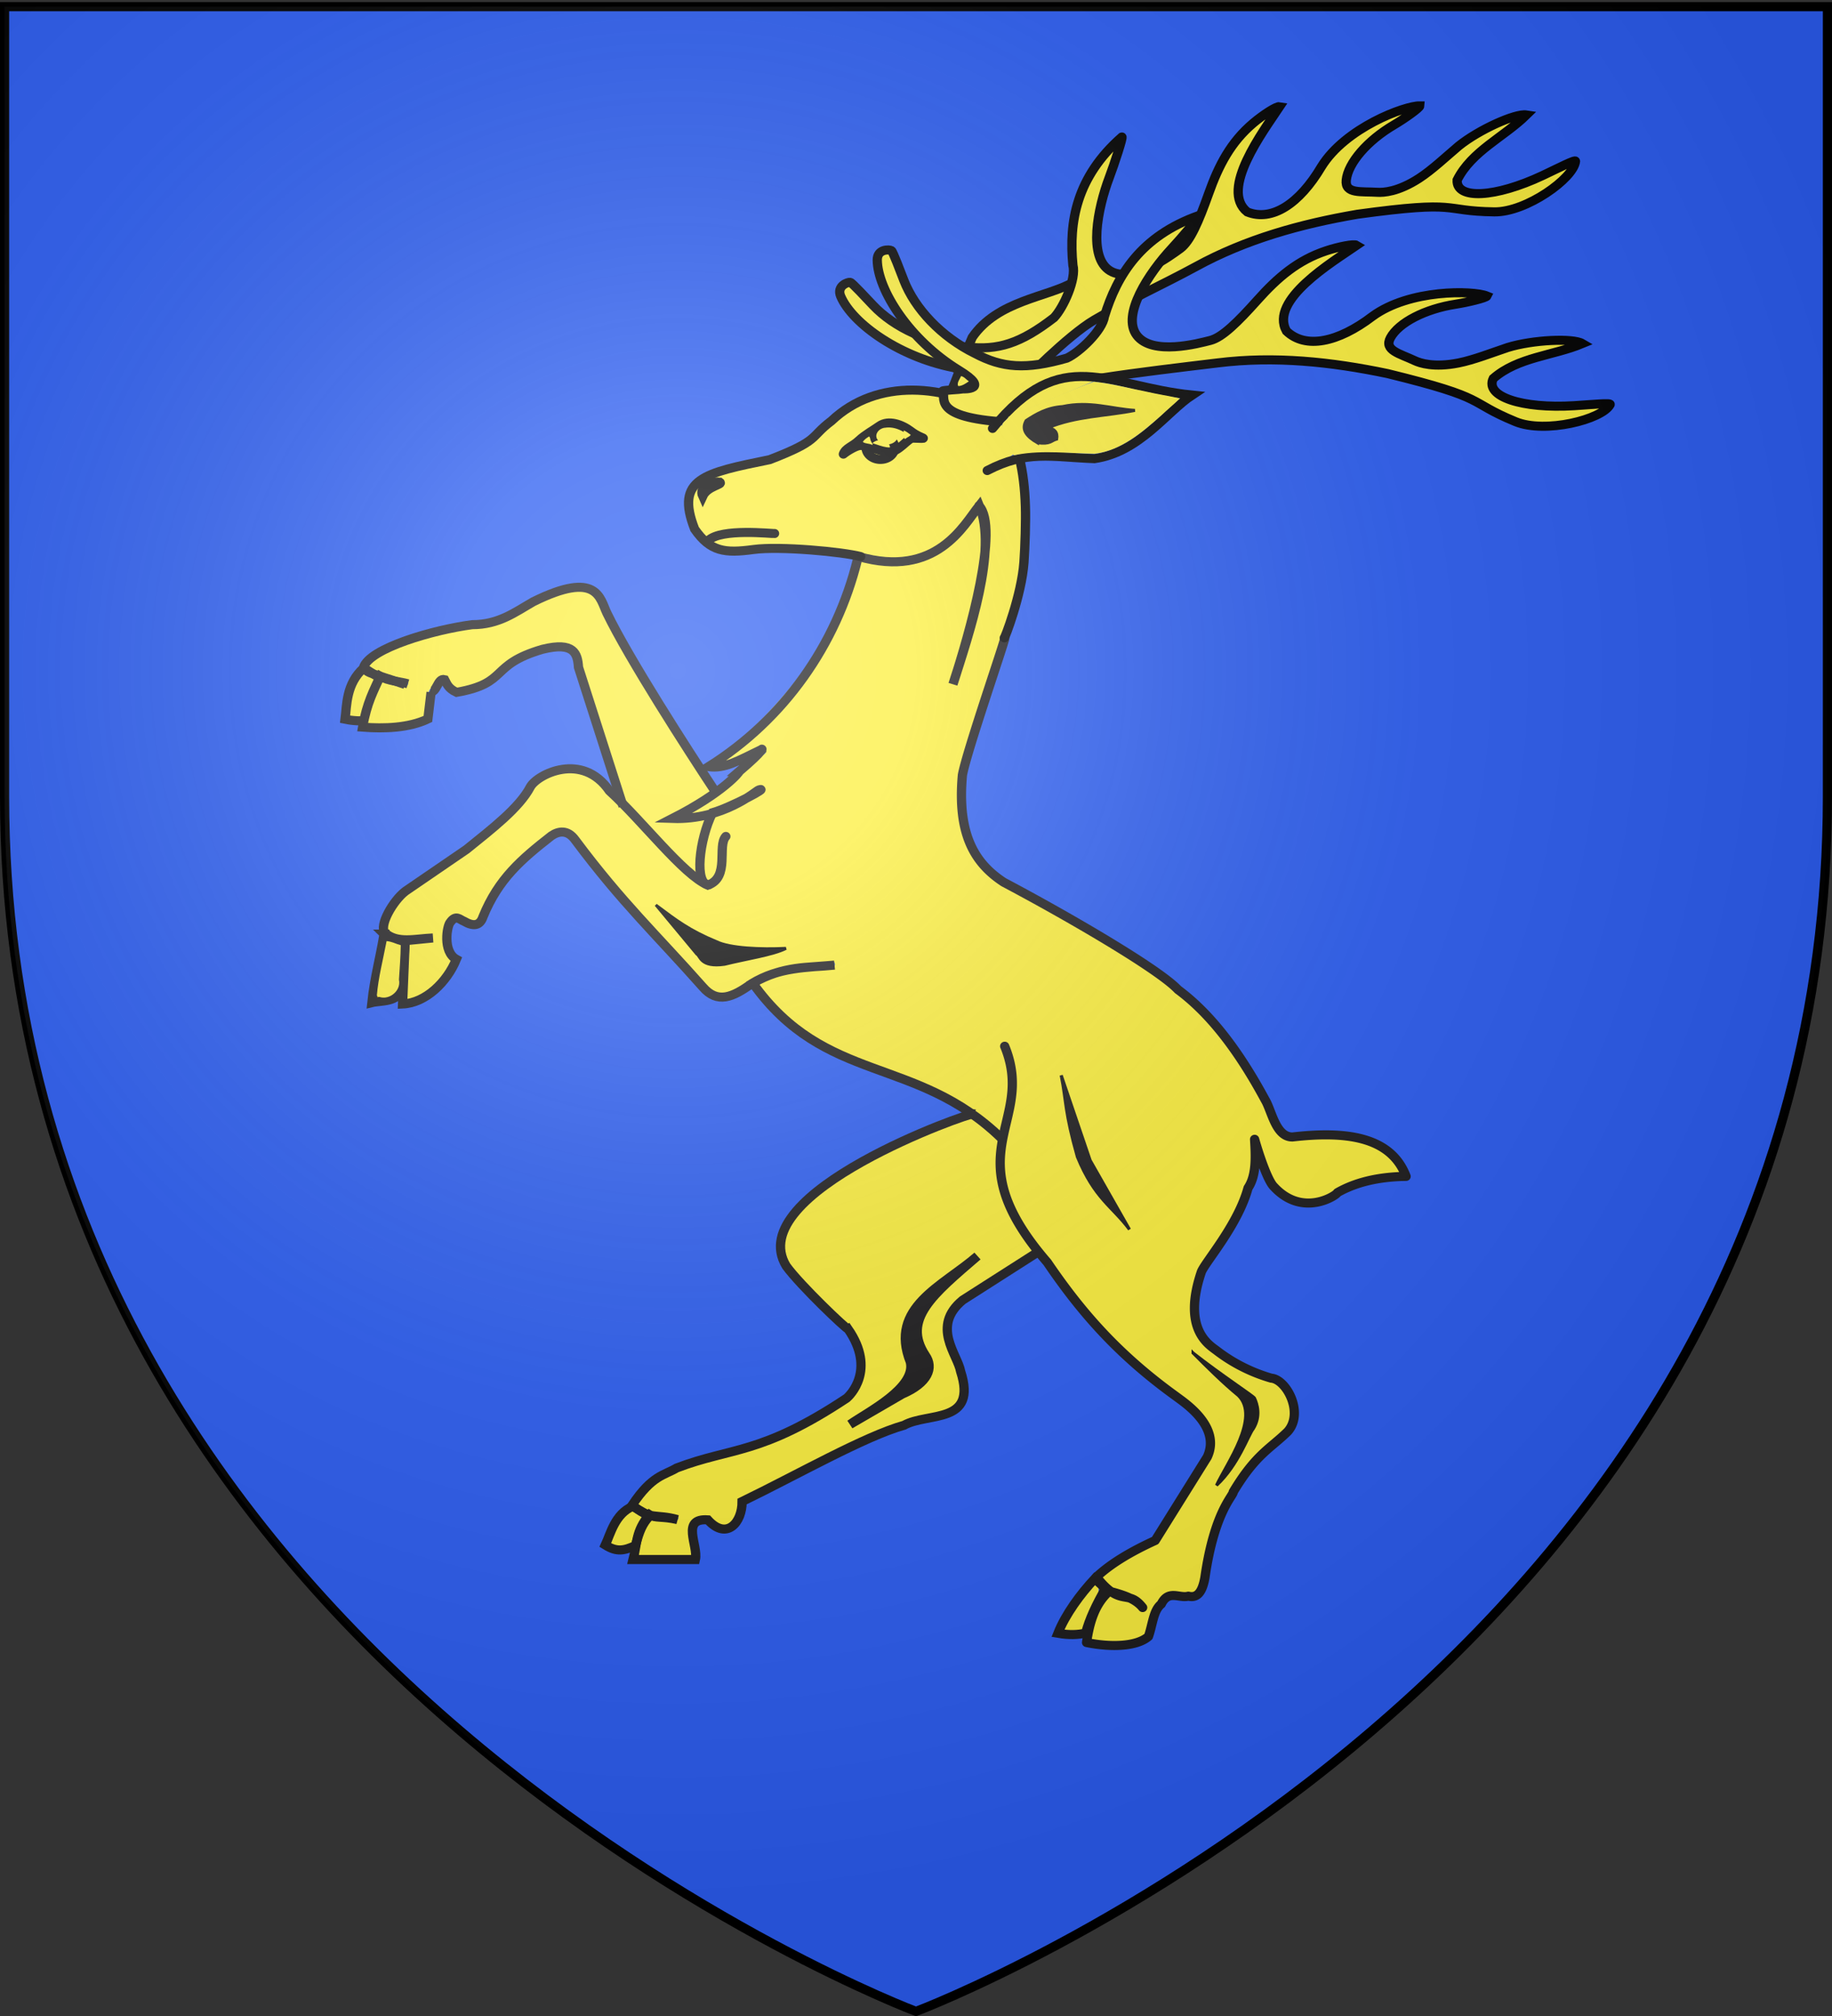 <svg xmlns="http://www.w3.org/2000/svg" xmlns:xlink="http://www.w3.org/1999/xlink" width="600" height="660" version="1.0"><rect width="100%" height="100%" fill="#333333" stroke="none"/><desc>Flag of Canton of Valais (Wallis)</desc><defs><radialGradient xlink:href="#a" id="b" cx="221.445" cy="226.331" r="300" fx="221.445" fy="226.331" gradientTransform="matrix(1.353 0 0 1.349 -77.63 -85.747)" gradientUnits="userSpaceOnUse"/><linearGradient id="a"><stop offset="0" style="stop-color:white;stop-opacity:.314"/><stop offset=".19" style="stop-color:white;stop-opacity:.251"/><stop offset=".6" style="stop-color:#6b6b6b;stop-opacity:.125"/><stop offset="1" style="stop-color:black;stop-opacity:.125"/></linearGradient></defs><g style="display:inline;opacity:1"><path d="M300 658.5s298.5-112.32 298.5-397.772V2.176H1.5v258.552C1.5 546.18 300 658.5 300 658.5" style="fill:#2b5df2;fill-opacity:1;fill-rule:evenodd;stroke:none;stroke-width:1px;stroke-linecap:butt;stroke-linejoin:miter;stroke-opacity:1"/></g><g style="opacity:1"><g style="display:inline;stroke-width:.847"><g style="stroke-width:.847" transform="matrix(1.022 0 0 1.001 26.979 -29.401)"><path d="M315.99 123.17c-7.675 2.986-17.295 6.03-24.064 10.888-2.462 2.193-5.365 4.454-6.478 7.646.628 1.012 2.419.195 3.412.4 7.752-.078 14.915-3.93 20.705-8.82 2.471-2.536 4.778-5.61 5.664-9.046-.118-.178.934-1.1.76-1.069M176.458 522.37c-3.778 1.84-7.303 8.54-8.573 12.357 1.95 1.958 9.12 2.185 9.684-.864-.335-2.693 3.964-7.853.473-9.437-.555-.417-.854-2.14-1.584-2.056" style="color:#000;display:inline;overflow:visible;visibility:visible;fill:#fcef3c;fill-opacity:1;fill-rule:nonzero;stroke:none;stroke-width:.847;marker:none"/><path d="M284.378 394.26c-15.601 5.072-31.821 12.261-45.355 21.534-6.71 5.102-15.238 14.593-14.639 23.945 2.58 8.08 9.556 12.549 14.86 18.852 4.657 4.984 11.545 9.532 11.054 16.984.971 8.106-6.163 13.645-12.57 17.024-14.002 8.91-30.122 11.209-45.664 16.53-5.461 2.05-13.03 7.402-15.585 12.624 3.301 3.486 10.876 1.583 14.536 4.05-.248 2.438-5.738-.353-7.299-.082-4.87-1.317-3.891 6.11-5.14 9.211-.707 1.48-3.023 4.446-.617 4.03 5.095.305 13.254.219 18.299.103.366-3.711-2.837-9.049-.74-12.295 2.552-2.579 6.039.755 8.491 2.447 4.373 1.99 6.032-5.308 6.415-8.533 4.944-4.657 11.958-6.7 17.828-10.153 15.448-7.739 32.234-15.698 49.198-19.556 4.28-1.055 5.591-7.572 4.112-11.596-1.287-7.656-8.494-14.405-3.29-21.917 6.743-7.55 17.682-10.537 25.853-16.375 3.61-.924-1.645-4.988-2.25-6.714-5.425-8.094-9.437-17.56-8.76-27.53 1.035-4.067.107-7.608-3.239-9.503-1.527-.944-3.65-2.908-5.498-3.08" style="color:#000;display:inline;overflow:visible;visibility:visible;fill:#fcef3c;fill-opacity:1;fill-rule:nonzero;stroke:none;stroke-width:.847;marker:none"/><path d="M286.455 439.369c1.76 1.42-1.948 3.739-2.735 5.078-6.18 6.63-18.26 14.08-16.242 24.24.734 4.508 5.36 7.672 1.563 11.967-8.137 5.494-13.945 11.424-22.802 15.502-1.772-2.54 3.345-4.011 4.626-5.47 5.188-3.852 13.899-7.685 15.558-14.21-2.301-6.852-4.855-15.24.592-20.774 5.605-6.353 12.695-11.357 19.44-16.333M324.368 546.343c-4.444 3.917-9.16 11.648-11.76 16.818 2.672 0 9.837 1.483 10.28-2.282 1.057-3.722 3.129-8.292 2.713-12.192 1.71.603-.708-2.493-1.233-2.344" style="color:#000;display:inline;overflow:visible;visibility:visible;fill:#fcef3c;fill-opacity:1;fill-rule:nonzero;stroke:none;stroke-width:.847;marker:none"/><path d="M265.874 157.82c-8.14.087-17.383.525-23.309 7.329-5.941 5.973-13.043 11.461-21.142 14.176-5.042 2.611-13.948 3.294-19.45 4.688.77 3.378-2.354 1.462-5.756 2.981-4.863 12.485 4.18 19.658 4.42 18.812 4.292 3.023 10.427 3.217 15.317 2.673 17-.655 35.918 4.472 53.025 3.619 9.682-1.288 13.443-10.158 18.154-17.661 4.729 7.271 2.877 14.085 2.385 22.143-1.908 12.254-6.012 23.21-10.568 34.685-.884 1.837.157.03 1.214-1.378 4.39-16.776 9.81-36.125 8.08-53.723-1.176-2.251-4.678 4.22-5.49 4.873-6.164 8.688-14.878 11.88-25.123 10.753-2.164.343-7.27-1.274-8.842.513-6.28 25.264-26.374 51.126-47.309 66.636-1.372 1.861 8.337-1.275 8.903-1.46 3.173-.473 4.76-2.702 7.771-2.879 2.696 1.922-2.337 1.556-3.219 2.992-6.035 5.557-17.498 13.934-24.084 18.761-.959 1.779 9.221-1.564 9.827-1.953 7.225-1.915 11.345-3.243 17.003-6.97-4.875 5.48-10.316 4.478-16.324 8.1-2.88 5.948-3.288 15.464-2.385 22.02 1.448 2.31 4.474-2.915 4.461-4.42.924-3.583-.143-8.556 2.57-11.267 1.796 1.4-1.625 4.364-1.357 6.394-.493 3.799-.033 11.135-5.407 10.61-5.184-2.19-7.835-6.905-12.149-10.468-7.991-7.651-14.29-17.398-22.207-25.06-6.838-4.918-17.392-2.046-21.362 5.201-10.702 14.14-27.474 22.597-40.997 33.616-1.97 2.899-5.346 8.951-4.852 12.624 3.604 3.582 10.136-.649 14.433.904.094 2.748-5.296-.063-6.98.568-2.615 1.504-.973 12.3-.975 11.952.089 2.553-1.324 6.919-.618 9.254 6.11-.943 12.12-8.007 14.988-13.159.372-2.859-3.379-4.687-2.796-7.813-.337-3.4 1.42-8.286 5.819-6.024 1.648.917 5.521 2.431 6.209-.473 4.37-9.469 10.494-18.944 18.67-25.474 2.677-2.542 7.323-4.793 10.648-1.295 7.976 8.798 14.903 18.897 22.926 27.705 7.422 8.167 14.217 16.828 22.594 23.983 5.761 2.053 11.96-5.139 17.045-6.805 7.226-2.895 13.666-4.058 21.32-4.05 1.25 2.468-3.242 2.154-4.749 2.487-6.3.916-15.406.953-20.848 4.236 1.202 4.066 7.2 9.435 9.97 12.63 18.496 17.363 46.124 17.215 65.26 33.548 1.193.757 3.864 5.966 3.844 2.528 2-8.482 5.34-19.711.33-27.797-.136-2.102 2.412-.163 2.26 1.028 4.986 12.165-2.454 24.047-3.001 36.35.312 14.387 10.405 28.064 18.54 39.016 10.684 15.342 24.722 28.33 39.654 39.537 5.697 4.298 12.071 9.435 9.613 17.196-4.814 10.086-11.77 18.667-17.394 28.373-5.865 3.468-14.818 7.034-19.408 12.089 1.616 5.863 12.748 3.982 15.008 9.17-.239 2.601-1.168-.383-2.261-1.07-2.468-.83-6.925-4.798-9.458-3.495-2.544 3.668-6.917 11.088-6.497 15.667 3.666 1.887 12.19 1.194 16.235 1.05 5.731-.164 3.892-7.727 6.587-11.145 1.451-3.064 4.884-5.338 8.47-4.461 2.525.092 6.322-1.544 6.157-5.097 2.405-11.082 3.152-21.635 9.901-31.027 4.336-7.526 11.274-11.26 16.818-17.744 3.206-5.594.76-15.963-5.453-17.22-8.296-3.247-17.442-5.495-21.974-13.517-4.368-10.579.392-23.235 6.497-31.848 5.848-9.415 10.137-19.844 9.807-31.23-.125-2.217.71-1.58.884.123 2.722 7.008 6.166 17.989 15.174 18.833 8.735.517 15.874-7.81 24.487-8.512 1.951-.755 7.067 1.62 8.265-.288-3.812-7.193-12.758-12.31-20.58-12.48-5.658-.991-13.27 2.305-18.567.309-5.633-7.288-7.172-16.835-12.623-24.385-12.194-18.564-18.85-23.648-31.322-31.91-14.49-10.3-31.414-18.952-46.437-28.372-8.432-5.554-13.052-12.134-12.778-22.142-1.31-12.625 5.14-24.287 8.295-36.19 4.737-16.754 12.384-33.428 12.086-51.19-.16-8.084.466-19.89-1.846-27.675-3.865-.91-5.787 3.376-9.613 3.725-1.878-1.594-.024-1.095 1.142-1.628 2.23-1.549 5.438-2.01 7.196-3.845-1.114-4.06-3.491-8.979-5.92-12.295-.732 1.206-.74 5.046-1.955 2.89.509-2.078 3.306-4.502-.492-5.891-7.118-4.707-16.206-4.736-24.385-4.565" style="color:#000;display:inline;overflow:visible;visibility:visible;fill:#fcef3c;fill-opacity:1;fill-rule:nonzero;stroke:none;stroke-width:.847;marker:none"/><path d="M259.007 166.763c4.453 1.007 6.422 2.395 9.581 5.51-2.068 1.19-3.014-.528-4.955 1.604-3.293 3.937-9.07 2.662-13.261 1.48-3.443-.992-3.059 1.918-6.024 2.159-2.071-2.1 1.057-.68 2.061-2.218 3.964-2.874 7.337-8.499 12.598-8.535M184.312 325.816c6.793 5.106 11.85 16.058 21.609 15.205 6.195.202 13.574-2.177 19.47-1.204-6.795 3.071-13.984 3.127-21.423 4.297-5.278.354-8.091-4.47-11.506-7.473-2.747-3.524-6.076-6.926-8.15-10.825M313.635 381.143c5.376 12.92 6.16 24.396 13.868 36.33 1.851 3.832 7.086 10.463 8.337 14.289-5.6-4.905-10.48-11.29-14.433-17.661-5.164-10.025-6.538-21.555-7.833-32.609.152.056-.083-.373.061-.35M356.03 471.895c6.823 4.695 14.268 9.195 19.985 15.276 3.293 6.57-2.642 12.75-5.12 18.443-2.16 3.265-4.16 8.23-7.751 9.683 2.883-8.346 11.045-16.883 10.198-26.214-4.144-6.81-12.45-10.961-17.394-17.23zM158.605 222.598c-8.72.674-14.515 5.312-22.164 8.933-6.08 2.559-14.25 3.11-20.563 4.924-8.139 2.068-16.605 4.33-23.384 9.489-.89.49-1.305 1.649-.093 2.087 3.604 1.972 7.719 2.943 11.647 3.988.956.72-.024 2.361-1.213 1.84-2.315-.222-4.595-1.373-6.764-1.768-2.419 4.26-3.895 9.085-4.873 13.889 5.547.89 11.478.088 16.87-1.512 2.321-.097 1.783-2.416 2.076-4.06.38-1.854.237-4.194 1.327-5.747 1.636-1.352 2.471-4.743 5.19-3.814 1.128 1.263 1.849 5.014 3.866 5.11 5.285-.834 10.12-3.093 13.878-6.878 5.207-4.65 12.187-8.984 19.173-9.108 3.277.002 5.937 2.58 6.198 5.819 4.39 15.241 8.213 31.048 13.282 46.064 1.897 3.146 5.84 4.943 8.225 7.745 5.008 5.14 9.974 12.385 15.553 16.907.868-1.94.05-6.125.452-8.265.307-3.727 2.445-8.767 3.495-12.233-2.104-.207-5.387 1.975-7.586 1.84-1.358-.19-3.204.389-4.308-.514-.825-1.67 1.912-2.087 2.816-2.897 3.373-1.92 8.108-3.933 11.206-6.201-11.765-18.47-23.533-38.31-33.67-57.74-1.85-3.156-3.932-6.675-7.995-7.723-.868-.17-1.1-1.852-2.641-.175" style="color:#000;display:inline;overflow:visible;visibility:visible;fill:#fcef3c;fill-opacity:1;fill-rule:nonzero;stroke:none;stroke-width:.847;marker:none"/><path d="M176.348 522.032c-5.664 2.461-7.11 9.019-8.773 12.657 3.67 2.354 6.025 1.863 9.696.138 1.184-4.517 2.147-7.097 4.517-9.636z" style="fill:none;stroke:#1b1a1c;stroke-width:2.965;stroke-linecap:butt;stroke-linejoin:miter;stroke-miterlimit:4;stroke-dasharray:none;stroke-opacity:1"/><path d="m306.36 438.767-24.237 15.801c-10.202 8.575-1.643 17.797-.672 23.338 5.49 17.402-10.547 13.278-18.137 17.6-12.597 3.615-34.104 16.14-51.896 24.95.037 6.924-4.977 12.776-10.978 5.988-8.764-.63-3.008 8.418-3.992 12.974h-19.96c1.356-5.323.73-9.33 5.231-14.652 1.89 1.23 4.08.438 9 1.597-6.839-1.999-8.926.342-14.478-4.813 6.36-9.719 10.193-9.623 14.219-12.072 17.506-6.839 26.927-4.148 54.5-22.85.867-.757 9.562-9.158.409-22.62-.39.229-15.283-14.221-19.807-20.571-14.24-23.984 59.016-50.359 60.179-49.826" style="fill:none;stroke:#1b1a1c;stroke-width:2.965;stroke-linecap:butt;stroke-linejoin:miter;stroke-miterlimit:4;stroke-dasharray:none;stroke-opacity:1"/><path d="M286.846 440.16c-11.198 9.933-28.507 16.747-21.516 34.646 1.944 8.443-13.536 16.298-19.329 20.422l16.703-9.9c8.401-3.69 10.203-8.667 7.444-12.658-7.605-11.826 2.512-20.04 16.698-32.51z" style="fill:#1b1a1c;fill-opacity:1;fill-rule:evenodd;stroke:#1b1a1c;stroke-width:2.965;stroke-linecap:butt;stroke-linejoin:miter;stroke-miterlimit:4;stroke-dasharray:none;stroke-opacity:1"/><path d="M111.282 255.56c2.324.765 2.478-4.578 4.802-3.923.666 1.23 1.032 2.85 3.84 4.169 16.947-3.062 10.194-8.906 27.534-14.09 10.149-2.538 11.222 1.407 11.53 5.899l14.283 45.458" style="fill:none;stroke:#1b1a1c;stroke-width:2.965;stroke-linecap:butt;stroke-linejoin:miter;stroke-miterlimit:4;stroke-dasharray:none;stroke-opacity:1"/><path d="M91.311 264.982c-1.954.246-4.33.202-7.126-.378.576-4.532.28-11.627 6.01-16.796l5.042 3.267" style="fill:#fcef3c;fill-opacity:1;fill-rule:evenodd;stroke:#1b1a1c;stroke-width:2.965;stroke-linecap:butt;stroke-linejoin:miter;stroke-miterlimit:4;stroke-dasharray:none;stroke-opacity:1"/><path d="m111.745 255.781-1.024 8.727c-6.176 2.994-14.033 3.22-20.916 2.682 1.374-8.06 3.578-11.966 5.632-16.625 2.593 1.56 6.283 1.662 8.876 2.444M324.413 545.69c-4.622 5.09-9.303 11.54-11.783 17.854 3.636.638 6.493.497 8.906-.088 1.072-4.327 3.473-9.595 6.338-14.519z" style="fill:none;stroke:#1b1a1c;stroke-width:2.965;stroke-linecap:butt;stroke-linejoin:miter;stroke-miterlimit:4;stroke-dasharray:none;stroke-opacity:1"/><path d="M96.68 334.874c-1.184 7.534-3.078 14.333-3.906 22.41 3.003-.764 8.415.071 9.674-4.762l.976-15.187c-1.655-.398-4.233.078-6.745-2.46z" style="fill:#f9d100;fill-opacity:1;fill-rule:evenodd;stroke:#1b1a1c;stroke-width:2.965;stroke-linecap:butt;stroke-linejoin:miter;stroke-miterlimit:4;stroke-dasharray:none;stroke-opacity:1"/><path d="M248.388 212.36c-6.745 27.91-23.502 52.246-47.724 67.76 5.192.716 9.261-1.82 17.045-5.658.016-.313 1.192-.075-7.22 7.21.25-.002-4.8 6.737-21.405 15.381 16.466.57 26.757-9.006 27.631-9.304 3.927-1.334-8.557 5.567-14.788 7.432-4.305 8.86-5.869 23.62-1.176 23.558M287.328 194.76c6.599 7.2-2.896 41.5-8.343 58.401 5.171-16.576 14.402-43.972 8.444-58.441-5.033 6.48-13.802 23.927-38.712 16.654" style="fill:none;stroke:#1b1a1c;stroke-width:2.965;stroke-linecap:round;stroke-linejoin:miter;stroke-miterlimit:4;stroke-dasharray:none;stroke-opacity:1"/><path d="M206.209 302.93c-2.862 3.158 1.413 13.35-5.765 15.933-7.973-3.494-20.925-20.974-31.543-30.834-8.73-12.922-23.11-5.377-25.332-1.332-3.504 6.826-12.192 13.652-20.478 20.478l-19.597 13.686c-3.956 3.098-8.512 11.257-6.544 13.567 3.921 3.66 9.732 1.94 15.381 1.71l-8.881.896-.837 20.701c7.381-.34 14.212-7.124 17.226-14.617-4.472-2.514-2.998-11.043-1.927-12.136 1.83-2.585 3.038-.83 4.42-.295 2.918 1.73 5.07 1.55 6.068-1.516 4.959-12.372 12.205-18.709 21.907-26.443 2.13-1.48 5.107-2.257 7.673 1.414 14.916 20.414 25.871 30.782 40.788 47.974 4.725 5.66 9.63 3.409 15.675-1.009 8.86-5.529 17.72-5.258 26.579-6.094-8.653.941-16.208.099-26.176 5.897 23.246 33.27 52.172 23.526 79.687 50.75" style="fill:none;stroke:#1b1a1c;stroke-width:2.965;stroke-linecap:round;stroke-linejoin:miter;stroke-miterlimit:4;stroke-dasharray:none;stroke-opacity:1"/><path d="M295.567 371.546c10.228 25.363-16.961 34.612 13.646 70.67 10.974 16.49 22.841 30.314 41.414 43.954 2.18 1.735 14.439 9.664 9.86 19.72L343.8 533.194c-7.94 3.698-14.37 7.649-18.805 11.932 7.929 10.277 9.922 3.662 14.78 10.003-2.362-2.984-6.494-4.199-10.678-5.36-4.62 4.138-6.367 10.194-7.292 16.797 7.974 1.672 16.189 1.294 19.832-1.982 1.388-4.074 1.544-8.49 4.094-10.586 2.329-4.84 5.786-1.778 8.688-2.601 3.194.826 4.584-1.955 5.309-6.068 3.034-21.66 9.092-26.683 9.101-28.063 7.259-12.346 11.872-14.113 17.445-19.72 5.276-6.074-.407-17.079-5.31-17.444a52.4 52.4 0 0 1-17.495-9.031c-2.398-1.883-11.143-6.923-4.853-25.797 1.5-3.52 11.705-15.33 14.936-27.365 2.69-4.115 2.452-9.988 2.103-15.927 1.301 4.695 4.139 13.484 6.18 15.513 9.277 10.255 20.2 2.724 20.366 1.931 3.834-2.235 10.63-5.168 21.995-5.309-4.94-13.278-19.725-14.842-36.405-12.894-5.38.07-6.66-8.637-8.757-12.135-8.18-15.495-17.28-28-27.942-36.052-6.169-6.729-34.95-23.835-55.832-35.121-9.427-6.277-14.923-15.781-13.248-35.01 1.275-7.468 13.887-44.612 13.552-44.749" style="fill:none;stroke:#1b1a1c;stroke-width:2.965;stroke-linecap:round;stroke-linejoin:round;stroke-miterlimit:4;stroke-dasharray:none;stroke-opacity:1"/><path d="M313.68 381.059c1.729 8.896 1.061 11.798 5.189 26.688 5.56 13.744 11.12 16.12 16.68 23.723l-12.603-22.61z" style="fill:#1b1a1c;fill-opacity:1;fill-rule:evenodd;stroke:#1b1a1c;stroke-width:.988;stroke-linecap:butt;stroke-linejoin:miter;stroke-miterlimit:4;stroke-dasharray:none;stroke-opacity:1"/><path d="M355.936 471.873c8.853 7.09 19.078 13.917 19.651 14.72.907 1.964 2.144 5.915-.37 10.071-1.572 1.975-4.745 11.841-11.768 18.49 3.2-7.057 14.116-22.253 6.993-29.377-4.84-4.028-10.206-9.488-14.506-13.904z" style="fill:#1b1a1c;fill-opacity:1;fill-rule:evenodd;stroke:#1b1a1c;stroke-width:.988px;stroke-linecap:butt;stroke-linejoin:miter;stroke-opacity:1"/><path d="M292.647 165.356c18.798-8.202 16.55-22.973 24.977-43.695-8.446 4.96-24.338 5.966-32.46 18.06-3.35 7.76-4.788 13.715-7.218 18.517" style="fill:none;stroke:#000;stroke-width:2.965;stroke-linecap:butt;stroke-linejoin:miter;stroke-miterlimit:4;stroke-dasharray:none;stroke-opacity:1"/><path d="M301.344 154.356c-.276.107 14.316-15.169 22.939-20.344 10.317-6.193 21.74-11.439 32.502-17.412 16.062-8.992 33.628-13.978 51.764-17.148 33.715-4.727 26.54-1.029 43.923-.789 10.271.143 25.422-11.002 26.003-16.537.077-.726-5.354 2.17-10.537 4.658-15.147 7.27-27.734 7.946-27.377 1.47 4.657-9.464 14.988-14.069 22.204-21.296-3.532-.57-15.255 4.834-21.701 10.148-4.161 3.596-8.567 7.85-12.728 10.602-6.714 4.442-11.46 4.673-13.28 4.555-5.326-.346-10.5.595-10.028-3.995.576-5.617 6.783-12.947 15.277-18.041 3.315-1.99 8.241-5.549 8.28-6.233-4.795-.055-23.843 7.17-31.541 19.921-7.032 12.101-15.87 18.022-23.746 14.773-8.936-7.325 5.086-26.294 10.374-34.44-1.003-.187-5.22 2.602-8.396 5.332-7.271 6.252-11.149 13.904-14.373 23.161-3.18 9.127-5.898 15.576-9.071 17.927s-15.318 11.634-22.463 7.288c-7.145-4.345-4.08-20.317-.263-30.607 1.55-4.18 4.535-13.418 3.998-13.171-14.668 13.166-16.996 27.872-15.683 41.901 1.149 4.493-2.988 13.896-6.057 17.188-10.812 8.526-17.97 10.717-27.908 9.602-12.062-.987-23.353-6.392-30.053-13.63-2.045-2.21-6.75-7.404-7.322-7.523-.735-.153-4.49 1.143-3.058 4.574 3.734 8.94 19.24 20.358 37.771 23.614 12.14 2.133 7.105 3.642 6.889 3.8-.558.406-9.407 4.345-9.151 4.42 5.145 1.259 10.747 1.879 13.719 6.178z" style="display:inline;overflow:visible;visibility:visible;fill:#fcef3c;stroke:#000;stroke-width:2.965;stroke-linecap:round;stroke-linejoin:miter;stroke-miterlimit:4;stroke-dasharray:none;stroke-dashoffset:0;stroke-opacity:1;marker:none"/><path d="M300.35 179.484c1.036 4.34 1.68 9.514 1.856 15.678.145 4.238-.104 13.024-.47 18.141-.766 10.712-6.237 25.165-6.299 24.675M249.417 211.414c-5.675-1.565-25.93-3.493-34.354-2.326-9.271 1.285-13.82.707-18.852-6.669-6.337-16.547 3.081-18.34 24.062-22.716 16.302-6.424 12.647-7.2 19.767-12.67 14.75-14.229 36.787-11.96 53.217-1.995" style="display:inline;overflow:visible;visibility:visible;fill:none;stroke:#000;stroke-width:2.965;stroke-linecap:round;stroke-linejoin:miter;stroke-miterlimit:4;stroke-dasharray:none;stroke-dashoffset:0;stroke-opacity:1;marker:none"/><path d="M243.868 177.893c.695-1.998 2.898-2.433 4.993-4.456 1.867-1.802 4.81-3.478 6.547-4.733 2.92-2.111 7.208-.535 10.203 1.794 3.462 2.692 6.382 2.266.5 2.163-1.503-.026-4.494 4.589-7.585 4.535-3.052-.054-6.103-2.08-9.154-2.134-1.238-.021-4.005 1.6-5.504 2.831" style="fill:none;stroke:#000;stroke-width:2.965;stroke-linecap:round;stroke-linejoin:round;stroke-miterlimit:4;stroke-dasharray:none;stroke-opacity:1"/><ellipse cx="-95.911" cy="690.24" rx="3.836" ry="3.264" style="fill:none;stroke:#000;stroke-width:2.485;stroke-miterlimit:4;stroke-dasharray:none;stroke-opacity:1" transform="rotate(.994 37405.636 21834.507)scale(1.193)"/><path d="M200.61 206.135c4.149-4.072 20.373-2.152 21.205-2.28" style="fill:none;stroke:#000;stroke-width:2.965;stroke-linecap:round;stroke-linejoin:miter;stroke-miterlimit:4;stroke-dasharray:none;stroke-opacity:1"/><path d="M204.29 187.078c-3.11-.443-6.801 1.662-5.494 4.582 1.505-3.341 6.604-3.795 5.495-4.582z" style="fill:none;stroke:#000;stroke-width:2.965;stroke-linecap:butt;stroke-linejoin:miter;stroke-miterlimit:4;stroke-dasharray:none;stroke-opacity:1"/><path d="M326.427 153.032c11.886-1.877 25.192-3.461 37.408-4.969 18.261-2.319 36.416-.362 54.419 3.492 33.03 8.248 24.993 8.989 41.02 15.723 9.47 3.98 27.692-.678 30.305-5.592.342-.644-5.777.006-11.515.371-16.768 1.068-28.691-3.021-25.935-8.892 7.864-7.03 19.168-7.43 28.565-11.428-3.06-1.852-15.955-1.232-23.922 1.28-5.205 1.776-10.884 4.07-15.773 5.063-7.889 1.603-12.376.038-14.018-.752-4.81-2.316-9.96-3.382-7.803-7.46 2.64-4.993 11.14-9.464 20.923-11.006 3.82-.602 9.72-2.057 10.012-2.677-4.425-1.847-24.792-2.283-36.706 6.655-11.054 8.586-21.465 10.765-27.551 4.803-5.541-10.14 14.566-22.475 22.52-28.048-.86-.548-5.815.458-9.782 1.8-9.084 3.073-15.546 8.714-22.003 16.09-6.367 7.271-11.303 12.232-15.126 13.223s-18.56 5.049-23.558-1.657c-4.997-6.706 3.83-20.366 11.222-28.477 3.004-3.295 9.232-10.742 8.642-10.714-18.533 6.713-26.2 19.475-30.239 32.975-.617 4.596-7.975 11.765-12.054 13.668-13.218 3.854-20.676 3.205-29.473-1.553-10.814-5.433-19.258-14.674-22.758-23.895-1.069-2.815-3.486-9.393-3.971-9.718-.624-.418-4.592-.622-4.549 3.095.113 9.688 10.214 26.084 26.175 36.044 10.457 6.526 1.44 6.039 1.18 6.104-.669.167-6.478.433-6.357.67 1.11 2.183-3.468 8.196 17.82 9.992" style="display:inline;overflow:visible;visibility:visible;fill:#fcef3c;stroke:#000;stroke-width:2.965;stroke-linecap:round;stroke-linejoin:miter;stroke-miterlimit:4;stroke-dasharray:none;stroke-dashoffset:0;stroke-opacity:1;marker:none"/><path d="M291.675 169.486c22.328-27.856 36.585-13.724 63.946-10.899-8.125 5.47-16.896 18.704-31.313 20.793-13.974-.555-21.695-2.837-34.336 3.888" style="display:inline;fill:none;stroke:#000;stroke-width:2.965;stroke-linecap:round;stroke-linejoin:miter;stroke-miterlimit:4;stroke-dasharray:none;stroke-opacity:1"/><path d="M158.605 222.269c-8.72.674-15.831 6.627-23.48 10.25-6.08 2.558-12.934 2.122-19.247 3.936-8.139 2.068-16.605 4.33-23.384 9.489-.89.49-1.305 1.649-.093 2.087 3.604 1.972 7.719 2.943 11.647 3.988.956.72-.024 2.361-1.213 1.84-2.304-.237-4.569-1.332-6.733-1.778-2.284 3.894-3.521 8.381-4.688 12.737-.303.743-.135 1.714.936 1.378 5.858.209 12.001-.004 17.414-2.416.51-3.002.31-6.375 1.655-9.108 1.706-1.27 2.421-4.676 5.16-3.866 1.205 1.177 1.762 3.4 3.66 3.845 5.395-.708 10.342-3.383 14.166-7.217 5.207-4.65 12.187-7.339 19.173-7.463 3.277.002 5.937 2.58 6.198 5.819 4.39 15.241 7.884 30.39 12.953 45.407 1.897 3.145 6.17 5.6 8.554 8.402 5.008 5.14 9.645 10.74 15.224 15.262.868-1.94.38-4.48.781-6.62.307-3.727 1.458-7.45 2.509-10.918-2.105-.207-4.401.66-6.6.525-1.358-.19-3.204.389-4.308-.514-.825-1.67 1.912-2.087 2.816-2.897 3.373-1.92 6.792-3.933 9.89-6.201-11.765-18.47-23.533-36.995-33.67-56.423-1.85-3.157-2.616-7.992-6.679-9.04-.868-.17-1.758-.537-2.642-.504" style="color:#000;display:inline;overflow:visible;visibility:visible;fill:none;stroke:none;stroke-width:.847;marker:none"/><path d="M97.487 337.165c-1.088 5.877-2.66 11.98-3.125 17.846 3.287 2.112 7.935-1.333 7.093-5.222.234-3.753.517-7.566.576-11.288-1.507-.396-2.98-1.242-4.544-1.336" style="color:#000;display:inline;overflow:visible;visibility:visible;fill:#fcef3c;fill-opacity:1;fill-rule:nonzero;stroke:none;stroke-width:.847;marker:none"/><path d="M158.468 222.974c-12.108.815-21 11.183-33.175 12.033-11.18 1.913-22.842 4.373-32.432 10.645-2.642 2.324 2.191 3.287 3.763 3.989 2.316 1.315 5.484 1.2 7.607 2.508 1.029 3.389-3.984 1.127-5.428 1.233-1.896 3.595-.556 8.695-2.96 12.049 2.218 1.545 6.005 0 8.655-.144 3.218-.125 6.142-2.175 5.613-5.736.205-3.337 2.092-6.624 4.4-8.697 21.649 14.91 11.761 3.9 29.4-9.047 4.56-1.674 12.157-4.229 14.825 1.419 5.445 16.154 10.106 32.633 15.44 48.85 7.295 7.246 14.174 15.409 21.835 22 1.417-5.594 1.708-11.698 3.7-17.044-3.388.557-8.035 2.222-11.04.349 1.626-3.595 6.656-4.535 9.581-7.01 4.464-1.479 1.993-4.63-.086-7.38-11.935-18.691-23.466-37.627-33.612-57.303-.866-2.775-3.63-2.903-6.086-2.714M316.863 156.133c-2.63 1.375-6.948 1.498-8.553 4.112 2.617 1.15 6.256-.864 9.211-.596 6.363-.072 13.341.314 19.183 2.447-8.102 2.271-17.429 1.749-25.125 5.407-.319 1.442 1.331 4.011-1.069 4.647-4.106 2.856-11.188-1.528-9.355-6.312 1.109-2.587 5.589-2.852 5.942-5.572-4.113.392-7.962 3.58-11.945 4.955 2.669 3.85 4.525 8.278 6.188 12.685 8.79-.043 17.851 1.46 26.482-.514 8.638-3.837 15.136-11.367 21.752-17.702-8.718-1.708-17.346-3.858-26.008-5.818zM306.604 120.153c-8.833 3.553-17.88 8.172-23.973 15.708-1.871 1.637-2.668 5.86.904 5.736 7.22.668 15.213-.556 20.93-5.037 1.056-5.402 2.185-11.089 2.961-16.386-.222-.18-.576-.043-.822-.02" style="color:#000;display:inline;overflow:visible;visibility:visible;fill:none;stroke:none;stroke-width:.847;marker:none"/><path d="M202.888 288.368c-9.2-14.214-27.695-43.532-34.782-58.451-2.274-4.783-2.96-14.165-23.597-3.754-5.815 3.39-11.038 7.52-19.575 7.508-12.233 1.631-33.034 7.677-34.884 14.111 1.753 2.072 2.39 1.55 13.333 5.45" style="fill:none;stroke:#1b1a1c;stroke-width:2.965;stroke-linecap:butt;stroke-linejoin:miter;stroke-miterlimit:4;stroke-dasharray:none;stroke-opacity:1"/><path d="m184.094 325.649 12.824 15.748c1.155.547 1.031 4.485 8.896 3.336 6.663-1.71 15.546-3.051 19.645-5.19-8.03.424-18.002-.04-22.246-2.175-8.74-3.67-12.94-7.024-19.119-11.72z" style="fill:#000;fill-opacity:1;fill-rule:evenodd;stroke:#000;stroke-width:.988px;stroke-linecap:butt;stroke-linejoin:miter;stroke-opacity:1"/><path d="M316.18 153.641c-5.4-.086-10.54 2.275-14.902 5.284-2.59 1.863-5.019 4.008-7.129 6.395-.146.625-1.527.888-.76 1.65 2.152 3.317 4.198 6.854 5.078 10.742-.15.378.11.646.514.447 5.521-.823 11.143-.455 16.694-.151 3.39.354 6.92.62 10.183-.579 8.415-2.623 14.65-9.176 21.045-14.906 1.042-1.077 2.42-1.947 3.216-3.202-.363-.438-1.246-.162-1.77-.384-8.19-1.29-16.182-3.598-24.357-4.956-2.586-.377-5.206-.352-7.813-.34" style="color:#000;display:inline;overflow:visible;visibility:visible;fill:none;stroke:none;stroke-width:.847;marker:none"/><path d="M252.088 172.13c-.738.453-1.544 1.02-1.994 1.768.788.655 2.041.447 2.945.951.635.067-.253-.812-.282-1.14-.352-.46-.193-1.251-.643-1.584zM263.201 170.177c-.099.614.3 1.3.175 1.974-.06.399.048 1.13.55.59.45-.396 1.32-.646 1.511-1.181-.709-.452-1.446-1.18-2.236-1.383" style="color:#000;display:inline;overflow:visible;visibility:visible;fill:#fcef3c;fill-opacity:1;fill-rule:nonzero;stroke:none;stroke-width:.847;marker:none"/><path d="M403.922 110.98c-8.64 1.725-16.525 6.477-22.538 12.866-5.129 5.084-9.511 10.98-15.226 15.398-3.538 2.745-8.105 3.304-12.387 4.071-4.475.542-9.321.936-13.482-1.11-3.189-1.53-5.168-5.17-4.689-8.697.063-1.673.45-3.35.86-4.909-.943.036-1.798.821-2.674 1.173-1.726.942-3.48 1.86-5.165 2.857-.898 4.162-3.85 7.453-6.768 10.345-2.342 2.158-4.89 4.33-8.107 4.977-1.986.561-4.043.95-6.04 1.44-1.928 1.477-3.477 3.43-5.199 5.15-.406.62-1.307 1.135-1.421 1.866 1.157-.24 2.177-1.167 3.29-1.64 4.033-2.065 8.55-3.29 13.117-3.11 2.99-.12 6.035.468 8.958-.424 10.882-1.822 21.92-2.422 32.875-3.661 6.49-.722 12.992-1.466 19.533-1.404 18.486-.171 36.845 3.208 54.504 8.47 5.74 1.645 11.375 3.726 16.475 6.86 3.83 2.099 7.684 4.28 11.888 5.53 6.263 1.563 12.886.573 18.996-1.197 2.345-.804 4.764-1.681 6.705-3.256-.728-.347-1.869.019-2.759-.017-6.664.499-13.386 1.044-20.04.097-4.165-.618-8.662-1.369-11.968-4.156-1.662-1.274-2.314-3.762-1.388-5.65 1.597-1.907 3.907-3.172 6.105-4.338 6.14-3.02 12.995-4.16 19.41-6.435.417-.427-.771-.303-.982-.35-7.493-.268-15.062.738-22.084 3.414-6.707 2.265-13.54 5-20.757 4.523-4.228-.106-8.016-2.18-11.761-3.906-1.773-.843-3.795-2.388-3.387-4.616.55-2.971 3.048-5.073 5.317-6.828 6.107-4.435 13.69-5.825 20.946-7.23.655-.206 1.455-.194 2.007-.601-.371-.462-1.315-.162-1.866-.317-9.255-.364-18.83 1.002-27.062 5.42-3.901 2.33-7.362 5.387-11.51 7.32-4.89 2.462-10.805 4.156-16.153 2.152-1.868-.818-3.947-1.84-4.853-3.75-1.56-3.51-.213-7.517 1.912-10.481 4.527-6.39 11.13-10.852 17.378-15.42.296-.142.49-.524-.01-.427" style="color:#000;display:inline;overflow:visible;visibility:visible;fill:none;stroke:none;stroke-width:.847;marker:none"/><path d="M281.593 152.375c-.362.907-1.505 2.302-.905 3.259 1.199.025 2.544-.936 3.403-1.553-.819-.512-1.52-1.535-2.498-1.706M257.579 169.255c-2.05-.106-4.098 2.128-2.704 4.009 1.55 2.745 7.07 1.462 6.353-1.922-.5-1.504-2.148-2.236-3.65-2.087M324.122 154.212c-9.22 3.418-18.16 7.595-27.219 11.422-.624 1.222-2.998 2.21-1.865 3.703 1.18 2.767 2.851 5.47 3.264 8.477-.242.848 1.216.192 1.57.195 8.129-1.457 16.4-.331 24.578-.232 8.476-1.076 15.202-7.021 21.297-12.541 1.953-1.898 4.061-3.662 5.984-5.563-3.565-.812-7.367-1.405-10.999-2.258-5.525-1.09-11-2.658-16.61-3.203" style="color:#000;display:inline;overflow:visible;visibility:visible;fill:#fcef3c;fill-opacity:1;fill-rule:nonzero;stroke:none;stroke-width:.847;marker:none"/><path d="M306.044 174.17c4.254.577 4.354-.698 6.179-1.203.368-2.236-.728-3.333-2.713-3.737 9.026-3.798 18.518-3.767 27.779-5.636-7.69-.507-14.42-3.17-23.194-1.247-5.007.352-8.375 2.413-11.643 4.578-1.715 3.068.314 5.296 3.592 7.245z" style="fill:#1b1a1c;fill-opacity:1;fill-rule:evenodd;stroke:#1b1a1c;stroke-width:.988px;stroke-linecap:butt;stroke-linejoin:miter;stroke-opacity:1"/></g></g></g><path d="M300 658.5S1.5 546.18 1.5 260.728V2.176h597v258.552C598.5 546.18 300 658.5 300 658.5z" style="opacity:1;fill:none;fill-opacity:1;fill-rule:evenodd;stroke:#000;stroke-width:3;stroke-linecap:butt;stroke-linejoin:miter;stroke-miterlimit:4;stroke-dasharray:none;stroke-opacity:1"/><path d="M300 658.5s298.5-112.32 298.5-397.772V2.176H1.5v258.552C1.5 546.18 300 658.5 300 658.5" style="opacity:1;fill:url(#b);fill-opacity:1;fill-rule:evenodd;stroke:none;stroke-width:1px;stroke-linecap:butt;stroke-linejoin:miter;stroke-opacity:1"/></svg>